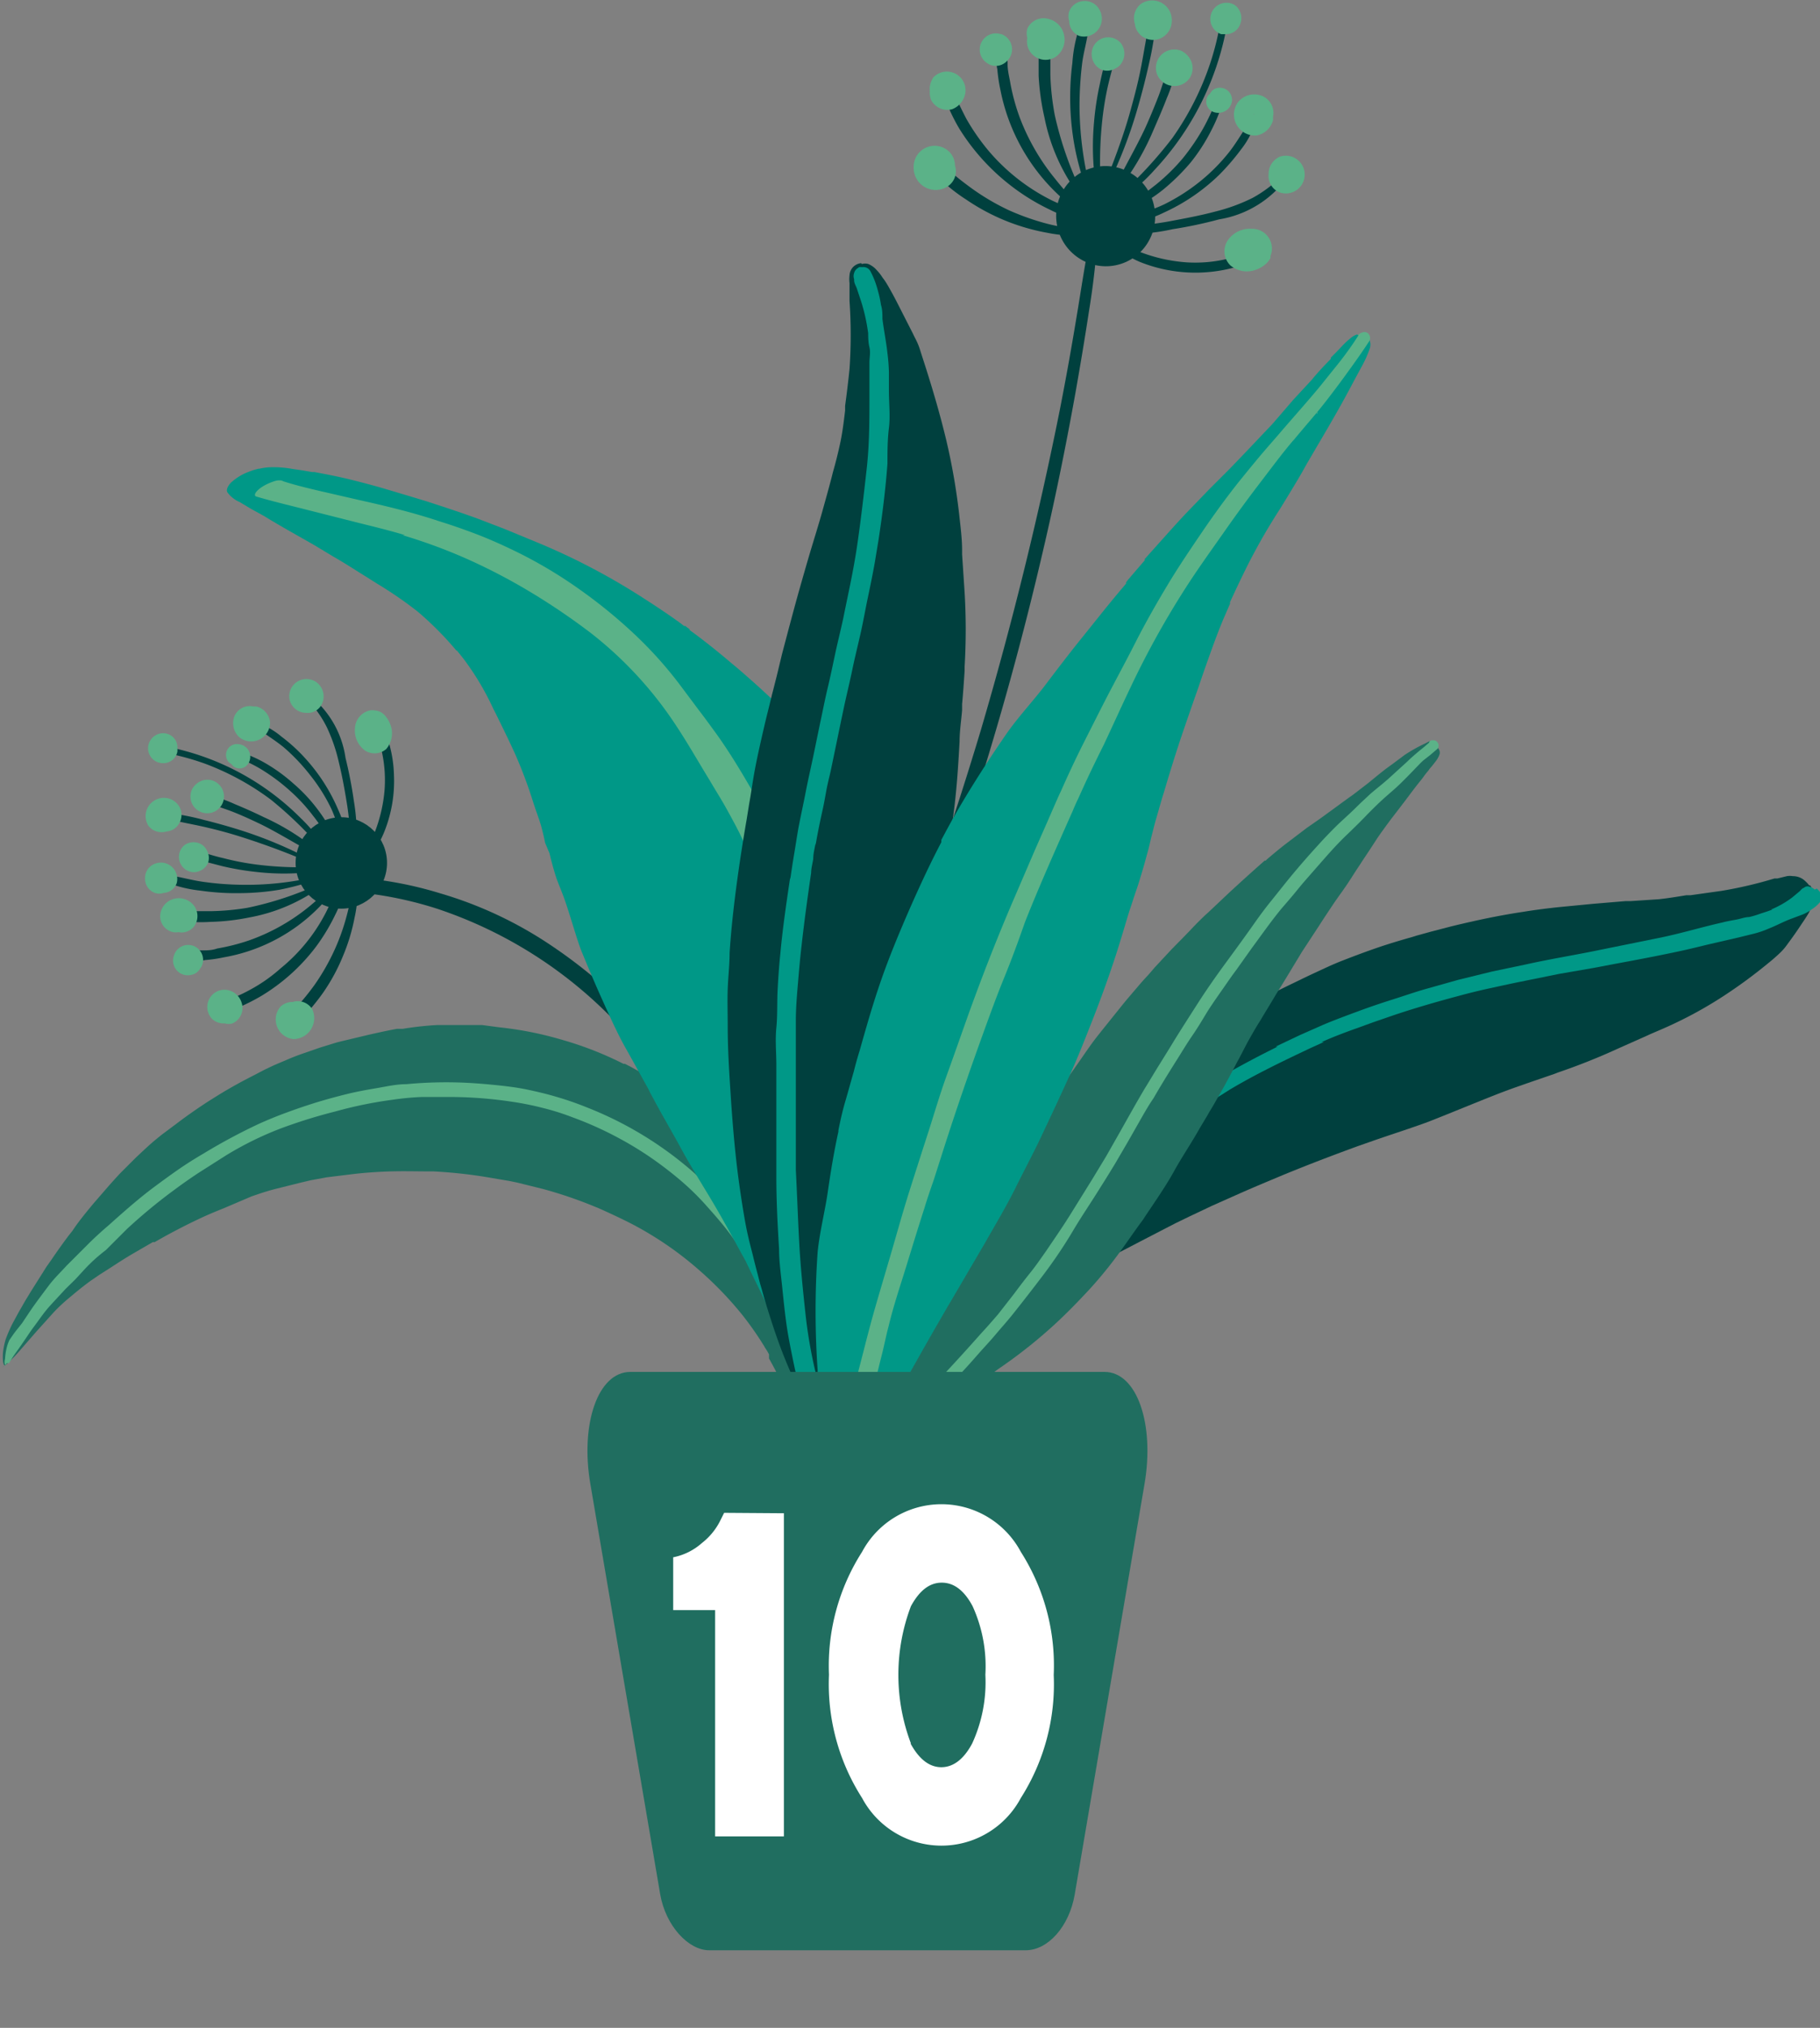 <svg id="Header" xmlns="http://www.w3.org/2000/svg" viewBox="0 0 86.81 96.7"><rect x="0" y="0" width="86.81" height="96.7" fill="#808080" stroke="none"/><defs><style>.cls-1{fill:#00403e;}.cls-2{fill:#5bb288;}.cls-3{fill:#206e60;}.cls-4{fill:#009887;}.cls-5{fill:#fff;}</style></defs><path class="cls-1" d="M15.46,42a10.07,10.07,0,0,1,2.91,0A18.1,18.1,0,0,1,21,42.6a19,19,0,0,1,4.87,2.21,24,24,0,0,1,7.28,7.29,28,28,0,0,1,1.44,2.48c.21.41.42.83.61,1.25a5.58,5.58,0,0,1,.5,1.31c0,.2-.6.12-.72,0a9,9,0,0,1-.59-1.15c-.17-.37-.36-.73-.55-1.09-.39-.74-.82-1.47-1.28-2.17a25.59,25.59,0,0,0-3.13-3.93,20.91,20.91,0,0,0-8.56-5.46,17.91,17.91,0,0,0-2.85-.67c-1-.15-2-.19-2.91-.3C15,42.31,15.32,42,15.46,42Z"/><path class="cls-1" d="M15.84,40.3c-.17-.23-.29-.5-.44-.74a7,7,0,0,0-.46-.65,8.31,8.31,0,0,0-1.14-1.23,9.23,9.23,0,0,0-1.35-1c-.23-.14-.47-.26-.72-.38l-.39-.18c-.14-.06-.25-.14-.38-.21s-.05-.16,0-.15a2.14,2.14,0,0,1,.43.07,3.25,3.25,0,0,1,.4.15,6,6,0,0,1,.81.38,8,8,0,0,1,1.39,1,7.71,7.71,0,0,1,1.17,1.25,6.93,6.93,0,0,1,.48.72,3.4,3.4,0,0,1,.4.81C16.12,40.3,15.94,40.45,15.84,40.3Z"/><path class="cls-1" d="M15.51,40.68a18.76,18.76,0,0,0-2.58-2.54,12.53,12.53,0,0,0-3.17-1.73,12.38,12.38,0,0,0-2-.53c-.19,0-.16-.35,0-.31A12.34,12.34,0,0,1,14.33,39a7.67,7.67,0,0,1,1.31,1.65C15.69,40.68,15.56,40.74,15.51,40.68Z"/><path class="cls-1" d="M12.45,39.31c-.44-.21-.89-.42-1.35-.6s-1-.33-1.41-.55c-.15-.07-.1-.34.08-.3a7.65,7.65,0,0,1,1.44.49c.46.19.93.4,1.38.62a11.22,11.22,0,0,1,2.57,1.61c.07.06,0,.21-.1.16C14.18,40.29,13.34,39.75,12.45,39.31Z"/><path class="cls-1" d="M7.86,38.75a11.85,11.85,0,0,1,1.87.35c.61.15,1.21.32,1.81.51a20.38,20.38,0,0,1,3.5,1.5c.08,0,0,.17,0,.13a35.92,35.92,0,0,0-3.5-1.32c-.59-.19-1.19-.35-1.8-.49S8.44,39.18,7.83,39C7.65,39,7.67,38.73,7.86,38.75Z"/><path class="cls-1" d="M9,40.8c-.16-.08-.13-.4.09-.35s.51.17.76.25.53.16.8.22a12.7,12.7,0,0,0,1.61.31,16.56,16.56,0,0,0,3.3.08.09.09,0,0,1,0,.17,11.6,11.6,0,0,1-3.33.1,13.07,13.07,0,0,1-1.64-.28l-.77-.2A4.21,4.21,0,0,1,9,40.8Z"/><path class="cls-1" d="M7.76,42a.15.15,0,0,1,.08-.29c.6.06,1.18.24,1.78.33a14.12,14.12,0,0,0,1.84.15,14.35,14.35,0,0,0,3.64-.39.08.08,0,0,1,0,.15,13.34,13.34,0,0,1-1.78.48,11.85,11.85,0,0,1-1.89.16,11.75,11.75,0,0,1-1.87-.12A6.16,6.16,0,0,1,7.76,42Z"/><path class="cls-1" d="M8.26,43.72a.16.16,0,0,1,0-.27,2.81,2.81,0,0,1,.87,0l.9,0a11.76,11.76,0,0,0,1.77-.16,15.76,15.76,0,0,0,3.4-1.12c.08,0,.15.08.08.14a8.38,8.38,0,0,1-3.39,1.44,10.49,10.49,0,0,1-1.85.21,6.91,6.91,0,0,1-.91,0,1.92,1.92,0,0,1-.48-.07A1.69,1.69,0,0,1,8.26,43.72Z"/><path class="cls-1" d="M16.42,40.25c-.22-.56-.37-1.14-.62-1.69a8.3,8.3,0,0,0-1-1.59,9.18,9.18,0,0,0-1.25-1.32c-.47-.39-1-.69-1.48-1.08-.08-.06,0-.16.08-.14a3.57,3.57,0,0,1,1.28.7,7.94,7.94,0,0,1,1.1,1,8.65,8.65,0,0,1,1.6,2.48,4.68,4.68,0,0,1,.42,1.6C16.59,40.3,16.46,40.35,16.42,40.25Z"/><path class="cls-1" d="M8.84,45.73a.17.17,0,0,1,0-.32,2.46,2.46,0,0,1,.77-.09c.25,0,.5,0,.75-.09a9.8,9.8,0,0,0,1.53-.39,9.52,9.52,0,0,0,2.72-1.5,11.71,11.71,0,0,0,1.32-1.22.09.09,0,0,1,.15.11,8.37,8.37,0,0,1-5.4,3.42,6.58,6.58,0,0,1-.89.13A2,2,0,0,1,8.84,45.73Z"/><path class="cls-1" d="M16.85,40.4c-.16-.67-.19-1.38-.3-2.06s-.23-1.35-.39-2a8.14,8.14,0,0,0-.57-1.66,5.33,5.33,0,0,0-1-1.39c-.1-.1.05-.21.15-.15a4.63,4.63,0,0,1,1.74,3,20.8,20.8,0,0,1,.4,2.06A9.93,9.93,0,0,1,17,40.39.1.1,0,0,1,16.85,40.4Z"/><path class="cls-1" d="M10.44,47.89a2.49,2.49,0,0,1,.76-.34,7.6,7.6,0,0,0,.76-.37,7.49,7.49,0,0,0,1.42-1,8.34,8.34,0,0,0,2.14-2.62c.3-.57.49-1.19.77-1.76a.1.1,0,0,1,.19,0A4.41,4.41,0,0,1,16,43.6a9.4,9.4,0,0,1-.91,1.52,9.24,9.24,0,0,1-2.64,2.38,9.34,9.34,0,0,1-.89.46,2.07,2.07,0,0,1-1,.29A.2.2,0,0,1,10.44,47.89Z"/><path class="cls-1" d="M13.88,48.44c.06-.28.36-.52.54-.73s.4-.49.58-.74a10.42,10.42,0,0,0,.9-1.55,10.05,10.05,0,0,0,.62-1.69c.17-.6.26-1.23.37-1.84,0-.08.13-.09.14,0a5.93,5.93,0,0,1-.12,1.88,9.09,9.09,0,0,1-.56,1.84,9,9,0,0,1-.92,1.7c-.18.26-.37.5-.57.74s-.44.58-.73.64A.23.23,0,0,1,13.88,48.44Z"/><path class="cls-1" d="M17.2,41a7.21,7.21,0,0,0,1.14-3.29,6.35,6.35,0,0,0-.1-1.74,5.87,5.87,0,0,0-.23-.82c-.05-.14-.11-.28-.17-.41a1,1,0,0,1-.13-.42c0-.15.19-.19.3-.12a1.31,1.31,0,0,1,.34.62,5.82,5.82,0,0,1,.22.67,6,6,0,0,1,.22,1.45,6.48,6.48,0,0,1-.5,2.82,5,5,0,0,1-.89,1.39A.13.13,0,0,1,17.2,41Z"/><path class="cls-2" d="M17.41,35.79a1.18,1.18,0,0,1-.48-1.06.91.91,0,0,1,.75-.86,1,1,0,0,1,.45.07l0,0h0l0,0a.81.81,0,0,1,.28.24,1.31,1.31,0,0,1,.22.4,1.15,1.15,0,0,1-.21,1.14A.85.85,0,0,1,17.41,35.79Z"/><path class="cls-2" d="M13.83,33.43a.82.82,0,0,1,1.3-.87.84.84,0,0,1,.25.95.75.75,0,0,1-.8.48h-.05A.82.82,0,0,1,13.83,33.43Z"/><path class="cls-2" d="M12.88,34.43a.86.86,0,0,0-.65-.74l-.14,0a.79.79,0,0,0-.91.47.91.91,0,0,0,.24,1A.9.9,0,0,0,12.88,34.43Zm-.93.1v0l0,0,0,0S12,34.56,12,34.53Z"/><path class="cls-2" d="M11.12,36.53l-.1-.11a.37.37,0,0,1-.17-.16.52.52,0,0,1,.55-.77.6.6,0,0,1,.38,1A.48.48,0,0,1,11.12,36.53Z"/><path class="cls-2" d="M7.21,35.25A.71.71,0,0,1,8,35a.67.67,0,0,1,.46.7.83.83,0,0,1,0,.15.68.68,0,0,1-.74.54A.71.71,0,0,1,7.21,35.25Z"/><path class="cls-2" d="M9.16,37.64a.86.86,0,0,1,.44-.4.77.77,0,0,1,.72.07.8.8,0,1,1-1.16.33Z"/><path class="cls-2" d="M7.08,39.38a.87.87,0,0,1,.82-1.33.85.85,0,0,1,.72.56.82.82,0,0,1-.28.89.76.76,0,0,1-.4.15A.8.8,0,0,1,7.08,39.38Z"/><path class="cls-2" d="M8.8,40.3a.74.74,0,0,1,.86,0,.66.66,0,0,1,.2.24.72.72,0,0,1,.05.64.76.76,0,0,1-.71.41A.73.73,0,0,1,8.8,40.3Z"/><path class="cls-2" d="M6.92,41.91a.72.72,0,0,1,.44-.71.78.78,0,0,1,1.07.91.7.7,0,0,1-.63.47.64.64,0,0,1-.41,0A.71.71,0,0,1,6.92,41.91Z"/><path class="cls-2" d="M8.08,44.39a.77.77,0,0,1-.42-.87.88.88,0,0,1,.75-.68.91.91,0,0,1,.86.37.84.84,0,0,1,0,.95.76.76,0,0,1-.76.29A.68.68,0,0,1,8.08,44.39Z"/><path class="cls-2" d="M8.29,45.59a.71.71,0,1,1,1.31.52l-.08.12a.62.62,0,0,1-.41.26A.7.7,0,0,1,8.29,45.59Z"/><path class="cls-2" d="M10.12,48.59a.82.82,0,0,1,.66-1.39.87.87,0,0,1,.74.6.8.8,0,0,1-.43,1,.66.66,0,0,1-.37,0A.79.79,0,0,1,10.12,48.59Z"/><path class="cls-2" d="M13.38,48a.83.83,0,0,1,.58-.22.81.81,0,0,1,.93.34A1,1,0,0,1,14,49.55.94.94,0,0,1,13.38,48Z"/><circle class="cls-1" cx="16.28" cy="41.15" r="2.18"/><path class="cls-1" d="M52.38,10.85a37.46,37.46,0,0,1-.44,4c-.2,1.31-.42,2.62-.65,3.92-.47,2.61-1,5.21-1.61,7.79a153.3,153.3,0,0,1-4.39,15.19c-.49,1.41-1,2.8-1.53,4.19-.26.68-.52,1.36-.79,2a18.37,18.37,0,0,1-.9,2.08c-.17.31-.59,0-.51-.28.19-.65.47-1.27.72-1.89s.47-1.21.7-1.82c.47-1.23.93-2.48,1.37-3.72q1.3-3.72,2.43-7.48Q49,27.29,50.55,19.55q.42-2.14.78-4.32c.25-1.47.46-3,.78-4.4C52.15,10.66,52.39,10.67,52.38,10.85Z"/><path class="cls-1" d="M53.65,9.81c.25-.18.53-.32.79-.49s.47-.34.7-.52a9.25,9.25,0,0,0,1.3-1.28,10.32,10.32,0,0,0,1-1.49c.14-.26.27-.53.39-.8s.13-.29.19-.44.15-.27.22-.41.16-.06.15,0a1.89,1.89,0,0,1-.06.47,4,4,0,0,1-.15.45,7.06,7.06,0,0,1-.39.89,8.65,8.65,0,0,1-1,1.56,10.13,10.13,0,0,1-1.32,1.3,7.67,7.67,0,0,1-.77.54,4,4,0,0,1-.87.46C53.66,10.13,53.5,9.93,53.65,9.81Z"/><path class="cls-1" d="M53.23,9.46a20.36,20.36,0,0,0,2.69-2.88,13.59,13.59,0,0,0,1.79-3.52A12.93,12.93,0,0,0,58.24.85c0-.22.37-.18.34,0a13.56,13.56,0,0,1-3.51,7.25A8.49,8.49,0,0,1,53.32,9.6C53.23,9.65,53.17,9.52,53.23,9.46Z"/><path class="cls-1" d="M54.64,6.07c.22-.49.43-1,.62-1.49s.33-1.06.56-1.56c.07-.16.36-.12.32.08a7.92,7.92,0,0,1-.49,1.59c-.2.52-.41,1-.64,1.53a12.57,12.57,0,0,1-1.68,2.85c-.07.08-.23,0-.18-.1C53.62,8,54.18,7.06,54.64,6.07Z"/><path class="cls-1" d="M55.14,1a15.8,15.8,0,0,1-.34,2.06c-.15.67-.32,1.34-.51,2A22.25,22.25,0,0,1,52.76,9c0,.09-.19,0-.15,0,.5-1.27,1-2.56,1.35-3.87.18-.65.35-1.31.48-2s.24-1.38.38-2.06A.16.16,0,0,1,55.14,1Z"/><path class="cls-1" d="M52.94,2.3c.09-.18.43-.14.38.09s-.17.57-.25.84-.16.59-.23.89a14.83,14.83,0,0,0-.28,1.77,18.25,18.25,0,0,0,0,3.62.09.09,0,0,1-.18,0,12.77,12.77,0,0,1-.2-3.65,13.87,13.87,0,0,1,.27-1.81c.06-.29.12-.57.2-.86A5.2,5.2,0,0,1,52.94,2.3Z"/><path class="cls-1" d="M51.6,1a.17.17,0,0,1,.33.07c0,.66-.24,1.31-.32,2a17.15,17.15,0,0,0-.12,2A16.3,16.3,0,0,0,52,9c0,.1-.13.14-.17.05a13.13,13.13,0,0,1-.55-1.95,13,13,0,0,1-.23-2.07A12.92,12.92,0,0,1,51.15,3,6.59,6.59,0,0,1,51.6,1Z"/><path class="cls-1" d="M49.76,1.56c.07-.1.26-.09.29,0a2.81,2.81,0,0,1,.05,1c0,.33,0,.66,0,1a12.39,12.39,0,0,0,.21,1.93,16.93,16.93,0,0,0,1.3,3.72.09.09,0,0,1-.15.09,9.11,9.11,0,0,1-1.64-3.69,11.66,11.66,0,0,1-.28-2c0-.33,0-.67,0-1A3.07,3.07,0,0,1,49.6,2,1.86,1.86,0,0,1,49.76,1.56Z"/><path class="cls-1" d="M53.72,10.45c.6-.25,1.23-.43,1.82-.71a9.33,9.33,0,0,0,1.69-1.08,8.89,8.89,0,0,0,1.4-1.41c.41-.52.72-1.12,1.13-1.64a.09.09,0,0,1,.16.08,4,4,0,0,1-.72,1.43,11.07,11.07,0,0,1-1.05,1.22,9.3,9.3,0,0,1-2.64,1.8,5.11,5.11,0,0,1-1.74.5A.1.1,0,0,1,53.72,10.45Z"/><path class="cls-1" d="M47.59,2.23a.19.19,0,0,1,.35,0,2.63,2.63,0,0,1,.12.84c0,.28.07.56.12.83a9.93,9.93,0,0,0,.45,1.68,10.45,10.45,0,0,0,1.7,2.95A13,13,0,0,0,51.68,10a.1.1,0,0,1-.12.16,9.31,9.31,0,0,1-3.84-5.86,8,8,0,0,1-.15-1A2.28,2.28,0,0,1,47.59,2.23Z"/><path class="cls-1" d="M53.57,10.93c.72-.19,1.49-.24,2.23-.38s1.45-.27,2.16-.46a8.62,8.62,0,0,0,1.78-.65,5.94,5.94,0,0,0,1.49-1.15c.1-.1.23.06.17.17a5,5,0,0,1-3.25,2,20.84,20.84,0,0,1-2.22.47,9.76,9.76,0,0,1-2.35.23A.1.1,0,0,1,53.57,10.93Z"/><path class="cls-1" d="M45.29,4a2.75,2.75,0,0,1,.39.83c.13.28.27.56.41.83a10.32,10.32,0,0,0,1.07,1.54,9.52,9.52,0,0,0,2.9,2.3c.62.32,1.29.51,1.92.81a.11.11,0,0,1,0,.2A4.67,4.67,0,0,1,50.08,10a10.24,10.24,0,0,1-1.67-1,10.33,10.33,0,0,1-2.65-2.86,8.82,8.82,0,0,1-.51-1,2.25,2.25,0,0,1-.34-1.09A.21.21,0,0,1,45.29,4Z"/><path class="cls-1" d="M44.79,7.82c.3.06.57.39.8.58s.53.42.81.62a11,11,0,0,0,1.71,1,11.82,11.82,0,0,0,1.84.65c.66.17,1.34.25,2,.37.08,0,.09.14,0,.15a6.37,6.37,0,0,1-2-.09,10,10,0,0,1-2-.58,10.05,10.05,0,0,1-1.86-1,8.22,8.22,0,0,1-.82-.6c-.24-.2-.64-.47-.71-.79A.24.24,0,0,1,44.79,7.82Z"/><path class="cls-1" d="M53,11.32a7.69,7.69,0,0,0,3.59,1.19,6.58,6.58,0,0,0,1.88-.15,5.24,5.24,0,0,0,.88-.26l.45-.2a1,1,0,0,1,.44-.15c.17,0,.22.21.15.33a1.56,1.56,0,0,1-.67.39,6.84,6.84,0,0,1-.72.25,7.11,7.11,0,0,1-4.63-.23,5.3,5.3,0,0,1-1.53-1A.14.14,0,0,1,53,11.32Z"/><path class="cls-2" d="M58.57,11.45a1.28,1.28,0,0,1,1.14-.54.94.94,0,0,1,.89,1.29l0,.05h0l0,.05a1,1,0,0,1-.25.31,1.39,1.39,0,0,1-.44.25,1.22,1.22,0,0,1-1.23-.21A.94.94,0,0,1,58.57,11.45Z"/><path class="cls-2" d="M61.05,7.47a.9.9,0,1,1,0,1.71.84.84,0,0,1-.54-.87V8.26A.89.89,0,0,1,61.05,7.47Z"/><path class="cls-2" d="M59.94,6.46a1,1,0,0,0,.78-.73,1,1,0,0,0,0-.16.88.88,0,0,0-.53-1,1,1,0,0,0-1.13.29A1,1,0,0,0,59.94,6.46Zm-.13-1h0l0,0,0,0S59.77,5.47,59.81,5.43Z"/><path class="cls-2" d="M57.62,4.56l.11-.11a.45.45,0,0,1,.17-.19.58.58,0,0,1,.86.59.66.66,0,0,1-1,.43A.53.53,0,0,1,57.62,4.56Z"/><path class="cls-2" d="M58.91.25a.78.78,0,0,1,.26.86.73.73,0,0,1-.75.52l-.17,0A.77.77,0,1,1,58.91.25Z"/><path class="cls-2" d="M56.36,2.43a1,1,0,0,1,.45.47.87.87,0,0,1-.05.8.89.89,0,0,1-1.58-.18A.88.88,0,0,1,56.36,2.43Z"/><path class="cls-2" d="M54.43.18a.94.94,0,0,1,1.46.87.91.91,0,0,1-.59.8.88.88,0,0,1-1-.29.8.8,0,0,1-.17-.43A.86.86,0,0,1,54.43.18Z"/><path class="cls-2" d="M53.48,2.08a.83.83,0,0,1,0,.95.65.65,0,0,1-.25.22.79.79,0,0,1-.7.07.82.82,0,0,1-.46-.77A.79.79,0,0,1,53.48,2.08Z"/><path class="cls-2" d="M51.68.05a.79.79,0,0,1,.79.47.85.85,0,0,1-1,1.19A.76.76,0,0,1,51,1a.72.72,0,0,1,0-.46A.78.78,0,0,1,51.68.05Z"/><path class="cls-2" d="M49,1.37A.85.85,0,0,1,50,.9a1,1,0,0,1,.76.8,1,1,0,0,1-.39,1,.89.89,0,0,1-1,0A.87.87,0,0,1,49,1.81.83.83,0,0,1,49,1.37Z"/><path class="cls-2" d="M47.74,1.62A.77.77,0,0,1,48,2.94a.73.73,0,0,1-.82.13L47.07,3a.77.77,0,0,1,.67-1.37Z"/><path class="cls-2" d="M44.52,3.69a.89.89,0,0,1,1.53.7,1,1,0,0,1-.64.82.87.87,0,0,1-1-.45.93.93,0,0,1-.06-.4A1,1,0,0,1,44.52,3.69Z"/><path class="cls-2" d="M45.3,7.26a.94.94,0,0,1,.25.63.87.87,0,0,1-.35,1A1.05,1.05,0,0,1,43.58,8,1,1,0,0,1,45.3,7.26Z"/><ellipse class="cls-1" cx="52.74" cy="10.31" rx="2.36" ry="2.39" transform="translate(-1 10.56) rotate(-11.33)"/><path class="cls-3" d="M.13,65.19h0a.83.83,0,0,0,.16-.12A7,7,0,0,0,1,64.34l.47-.54.28-.32.81-.9a8.23,8.23,0,0,1,.69-.65l.18-.15c.31-.26.62-.51.93-.73l.38-.26.55-.35c.32-.21.66-.43,1-.63l1-.58h0l.09,0,0,0,0,0,0,0,0,0h0c.69-.4,1.4-.77,2.12-1.11.38-.18.76-.34,1.14-.49L12,57.05l.38-.13c.27-.09.54-.17.82-.24l1.16-.29.47-.11.76-.14L16.73,56c.56-.07,1.21-.12,1.87-.14s1.27,0,2,0h.09a22.74,22.74,0,0,1,2.63.29l1,.17.34.07,1.25.31a20.82,20.82,0,0,1,2.19.73l.42.17c.41.18.84.38,1.27.59s.85.44,1.26.69a16.16,16.16,0,0,1,2.29,1.68,16.89,16.89,0,0,1,2,2.06,15,15,0,0,1,1.07,1.51l0,0a.75.75,0,0,1,.07.12l.11.17.09.16,0,0,0,.07,0,.07,0,0,0,0,0,0,0,.06,0,0v0h0l0,0h0v0h0v0h0v0h0l0,0s0,0,0,0c.14.25.28.51.41.77s.27.54.4.82.24.52.35.79.28.66.4,1A13.13,13.13,0,0,1,39,70.74a.65.65,0,0,0,.13.29.28.28,0,0,0,.22.12c.11,0,.19-.11.22-.26a.67.67,0,0,0,0-.2v0l0-.13v-.09a3.29,3.29,0,0,0,0-.36c0-.13,0-.27,0-.41L39.6,69c0-.14,0-.28-.05-.42l0-.24,0-.28-.09-.56,0-.12c-.08-.42-.16-.86-.24-1.29s-.18-.92-.28-1.38l0-.08c-.07-.32-.13-.65-.2-1,0-.15-.06-.29-.09-.43-.1-.48-.23-1-.36-1.43s-.27-.92-.42-1.38l-.27-.83-.18-.52A15.36,15.36,0,0,0,36,56.39,16.37,16.37,0,0,0,34.22,54,13.12,13.12,0,0,0,32,52.07a17.15,17.15,0,0,0-1.92-1.2l-.27-.14-.07,0a16.46,16.46,0,0,0-2.91-1.14,16.63,16.63,0,0,0-3-.6L23,48.88l-.65,0c-.5,0-1,0-1.5,0a15.22,15.22,0,0,0-1.64.18l-.27,0c-.45.08-.89.18-1.34.28l-1.34.32-.2.05-.81.25-.66.23c-.27.09-.54.19-.8.3l-.73.31-.46.22-1,.52c-.39.21-.78.43-1.17.67l-.48.3c-.54.35-1.07.72-1.58,1.11L7.86,54c-.19.14-.37.29-.55.44l0,0,0,0c-.29.25-.56.51-.84.77l-.65.65c-.2.2-.39.42-.59.64l-.78.9c-.39.47-.74.9-1,1.3-.19.23-.37.48-.55.73s-.31.44-.46.66l-.22.31-.75,1.19-.17.28c-.1.16-.19.32-.28.48l-.1.17-.31.57a6.68,6.68,0,0,0-.34.78,3.56,3.56,0,0,0-.13.65,2.51,2.51,0,0,0,0,.35.64.64,0,0,0,.05.22.07.07,0,0,0,.08,0Z"/><path class="cls-2" d="M.43,65l.12-.19v0c.11-.18.23-.34.35-.51s.32-.46.48-.7.29-.4.44-.61.29-.4.44-.58.56-.61.86-.94L3.6,61l.45-.49c.31-.33.62-.61,1-.9l1-1q1.08-1,2.25-1.86.59-.44,1.2-.84l1.29-.82a15.87,15.87,0,0,1,2.55-1.26A24.75,24.75,0,0,1,16,53a19.87,19.87,0,0,1,2.74-.56,13.06,13.06,0,0,1,1.39-.13c.46,0,.93,0,1.4,0a20.26,20.26,0,0,1,2.91.23,14.11,14.11,0,0,1,1.44.29,11.86,11.86,0,0,1,1.43.45,16.77,16.77,0,0,1,2.22,1,16.18,16.18,0,0,1,2,1.27h0c.39.29.78.6,1.15.93a12.39,12.39,0,0,1,1,1c.32.36.64.72.94,1.1s.56.76.81,1.15A24.06,24.06,0,0,1,37,62.24,19.4,19.4,0,0,1,38,64.88c.12.37.22.75.32,1.12s.19.76.28,1.15.17.76.24,1.14S39,69,39,69.41s.06.44.08.65a.25.25,0,0,1,0-.09c0,.25,0,.5.06.74a.47.47,0,0,0,.15.34.14.14,0,0,0,.15,0,.21.21,0,0,0,.1-.16,3.62,3.62,0,0,0,0-.47c0-.17,0-.33,0-.51,0-.45-.12-.9-.19-1.34l-.12-.75c0-.21-.09-.43-.13-.65s-.11-.46-.16-.7-.11-.47-.17-.71A19,19,0,0,0,38,63.12c-.19-.48-.4-.94-.62-1.4s-.45-.88-.7-1.31-.5-.83-.77-1.24-.57-.8-.88-1.19a17.51,17.51,0,0,0-2-2.12,17.31,17.31,0,0,0-5.08-3.07,14.9,14.9,0,0,0-1.42-.49c-.47-.14-.94-.25-1.42-.35s-1-.16-1.49-.21-1-.09-1.44-.11a20.11,20.11,0,0,0-2.8.07c-.48,0-.95.11-1.42.19s-.92.16-1.37.27-1.13.29-1.69.47-.84.28-1.25.43-.88.34-1.32.54A27.89,27.89,0,0,0,9.72,55c-.41.24-.81.49-1.2.76s-.8.57-1.19.86c-.75.56-1.48,1.21-2.15,1.81-.34.29-.66.58-1,.92l-1,1c-.3.33-.6.61-.89,1s-.59.78-.88,1.21l-.36.54-.28.35c-.11.14-.21.29-.32.45a1.89,1.89,0,0,0-.14.41,2.89,2.89,0,0,0-.07.49.52.52,0,0,0,0,.29s0,0,0,0,.05,0,.08-.09ZM14.89,52.63l.07,0-.07,0ZM31.6,55.48l0,0,0,0ZM39,69.38v0Z"/><path class="cls-4" d="M12.38,22.35a2.68,2.68,0,0,1,.56-.07,4.94,4.94,0,0,1,1,.08l.48.07.47.08.11,0c.58.11,1.16.22,1.72.36s1.1.28,1.64.44,1.31.39,2,.6c.8.26,1.62.53,2.42.82l1.3.5,1.72.71c.66.28,1.32.58,1.95.9a31.6,31.6,0,0,1,3.09,1.78l.25.16.09.06c.44.29.87.58,1.28.88l.17.13,0,0h0l.06,0,.07.06h0l.16.11-.06,0c.72.52,1.4,1.07,2.06,1.63.32.26.62.53.93.8,1,.89,1.93,1.8,2.68,2.59s1.55,1.69,2.28,2.63a26.84,26.84,0,0,1,2,2.9c.3.5.58,1,.84,1.48s.43.89.62,1.32l0,.12a24.22,24.22,0,0,1,1,2.86A24.82,24.82,0,0,1,46,49.23a19.17,19.17,0,0,1,.3,2.66c0,.57,0,1.12,0,1.68v.89q0,.66,0,1.32a11.63,11.63,0,0,1-.11,1.2V57a19.82,19.82,0,0,1-.47,2.41,19.55,19.55,0,0,1-.67,2.25,20.58,20.58,0,0,1-2.11,4c-.24.37-.51.73-.77,1.08l-.41.57c-.19.28-.39.58-.57.88s-.24.44-.35.66-.13.26-.2.38a.21.21,0,0,1-.16.12.56.56,0,0,1-.29,0,1,1,0,0,1-.41-.14A.89.89,0,0,1,39.5,69l0-.06,0-.1-.12-.24a2.12,2.12,0,0,1-.11-.21,2.75,2.75,0,0,0-.17-.29l-.13-.24c-.09-.17-.19-.36-.29-.58a7.29,7.29,0,0,1-.33-.92c0-.1-.07-.19-.1-.29-.15-.45-.34-.89-.5-1.27s-.34-.79-.52-1.18l-.66-1.4c-.32-.7-.68-1.39-1-2.08l-.24-.43c-.46-.85-.92-1.69-1.41-2.51s-1-1.63-1.45-2.46-.91-1.6-1.31-2.36c-.08-.14-.16-.29-.23-.44-.37-.67-.75-1.36-1.11-2s-.72-1.44-1.1-2.28-.69-1.59-1-2.34c-.18-.48-.33-1-.47-1.44-.09-.29-.18-.58-.28-.87s-.13-.36-.2-.54-.17-.42-.24-.62c-.11-.35-.22-.73-.32-1.16L26,40.19c-.05-.26-.11-.51-.18-.77s-.17-.52-.26-.78l-.12-.36A21.75,21.75,0,0,0,24.59,36c-.26-.58-.54-1.15-.82-1.72-.08-.17-.17-.34-.25-.5a12.9,12.9,0,0,0-1.26-2.16c-.14-.2-.3-.39-.45-.58L21.75,31a15.62,15.62,0,0,0-1.82-1.83A18.91,18.91,0,0,0,18,27.84l-.54-.34c-.52-.32-1-.64-1.53-.94L15,26c-.73-.42-1.59-.89-2.4-1.39L12,24.28l-.57-.34a1.4,1.4,0,0,1-.58-.46c-.07-.11,0-.28.16-.46a2.63,2.63,0,0,1,.9-.54,3.06,3.06,0,0,1,.43-.13Z"/><path class="cls-2" d="M13.52,22.93h0a.75.75,0,0,0-.38,0,2.61,2.61,0,0,0-.58.25c-.35.21-.5.45-.33.5.71.21,1.5.4,2.29.6l2.61.66c.72.18,1.47.36,2.19.58l-.12,0a25.56,25.56,0,0,1,3,1.1,28,28,0,0,1,3.13,1.63,31.89,31.89,0,0,1,2.83,1.92,18.35,18.35,0,0,1,4.18,4.57c.53.81,1,1.64,1.51,2.47.25.43.52.85.76,1.28s.44.8.65,1.21c.08.17.17.35.25.53a40.34,40.34,0,0,1,2.1,5.15c.27.86.53,1.72.75,2.58s.39,1.69.56,2.53a51.25,51.25,0,0,1,.79,5.25c0,.44.08.87.13,1.3s.1.88.13,1.31c.06.87.1,1.74.14,2.6s.07,1.74,0,2.58c0,.4-.06.79-.09,1.18s-.06.83-.1,1.24-.09.8-.13,1.21-.07.79-.11,1.18-.08.71-.1,1.08c0,.18,0,.35,0,.53v.22a1.14,1.14,0,0,0,0,.26.68.68,0,0,0,.45.39c.16,0,.27,0,.28-.14s0-.19,0-.28a1.7,1.7,0,0,1,0-.22l.12-.43a5.05,5.05,0,0,0,.12-.56c.08-.35.13-.71.19-1.07.11-.75.23-1.48.3-2.25s.14-1.63.16-2.47,0-1.71,0-2.56,0-1.69,0-2.56-.11-1.78-.18-2.67S41,53.89,40.86,53s-.25-1.8-.4-2.7a34.72,34.72,0,0,0-1.33-5.19c-.29-.88-.62-1.76-1-2.64-.17-.45-.37-.9-.55-1.35s-.39-.94-.61-1.4a1.17,1.17,0,0,1,0,.11,27.32,27.32,0,0,0-1.28-2.45c-.46-.79-.94-1.57-1.48-2.33-.29-.4-.58-.8-.88-1.19l-.95-1.27a19.23,19.23,0,0,0-2.12-2.35,24.15,24.15,0,0,0-2.61-2.13,21.67,21.67,0,0,0-3.1-1.84c-.6-.29-1.22-.57-1.88-.82s-1.19-.43-1.8-.62c-1.23-.41-2.55-.72-3.8-1h0l-1.87-.43c-.64-.15-1.24-.3-1.78-.48Zm3.68.92h0l.07,0-.07,0ZM40.38,70.13h0a0,0,0,0,0,0,0s0,0,0,0ZM17.13,25h0l-.07,0,.12,0Z"/><path class="cls-1" d="M41.08,12.55a.61.61,0,0,0-.56.58,1.53,1.53,0,0,0,0,.37c0,.21,0,.41,0,.61v.24a23.52,23.52,0,0,1,0,3.25c-.06.58-.13,1.17-.21,1.75l0,.23c-.06.49-.12,1-.22,1.48s-.23,1-.36,1.45l-.06.24c-.14.54-.29,1.07-.44,1.61s-.33,1.12-.5,1.68-.33,1.12-.49,1.68c-.33,1.15-.63,2.3-.94,3.47l-.24,1-.18.71-.06.23c-.12.51-.25,1-.37,1.52-.16.69-.3,1.31-.41,1.87s-.17,1-.25,1.49l-.06.34-.11.69c-.16.92-.31,1.87-.44,2.81-.19,1.38-.31,2.52-.38,3.59,0,.58-.07,1.15-.09,1.73s0,1.13,0,1.77c0,1.29.1,2.6.17,3.71.1,1.41.21,2.56.35,3.6.09.66.18,1.25.28,1.83s.2,1,.31,1.43l.08.31c.11.47.24.94.36,1.41l.08.27c.14.51.31,1.06.51,1.67s.4,1.16.6,1.65.42,1,.68,1.52a.45.45,0,0,0,.1.14.67.67,0,0,0,.07.38.53.53,0,0,0,.55.29h0a.55.55,0,0,0,.44-.5.63.63,0,0,0-.08-.37.25.25,0,0,1,0-.07c0-.14-.06-.29-.09-.44v-.1c0-.27-.09-.53-.12-.8A5.06,5.06,0,0,1,39,64c0-.29.09-.58.14-.87v0h0c.1-.49.2-1,.32-1.51s.34-1.17.51-1.68c.11-.33.22-.66.34-1,.26-.74.53-1.51.76-2.28s.5-1.73.74-2.58l.27-1c.11-.37.2-.75.3-1.13,0-.21.1-.42.16-.63l.18-.68c.1-.36.2-.73.29-1.09l.36-1.37c.18-.69.36-1.37.53-2.06.36-1.47.62-2.59.85-3.64,0-.26.11-.53.17-.79.2-.9.4-1.82.54-2.73.16-1.15.24-2.31.31-3.6,0-.5.08-1,.12-1.5l0-.29c.05-.52.08-1,.12-1.57v-.21a29.84,29.84,0,0,0,0-3.54l-.12-1.81,0-.21c0-.56-.08-1.14-.14-1.71a30.28,30.28,0,0,0-.62-3.55c-.24-1-.55-2.1-.93-3.3-.1-.32-.21-.65-.32-1s-.23-.53-.34-.77l-.79-1.55c-.13-.25-.26-.49-.4-.73s-.17-.27-.26-.39a2.1,2.1,0,0,0-.2-.27l-.12-.13a1.09,1.09,0,0,0-.35-.24.54.54,0,0,0-.31,0Z"/><path class="cls-4" d="M40.94,12.77a.39.39,0,0,0-.2.25.42.42,0,0,0,0,.29l0,.06c0,.12.07.24.12.36l.21.63a8.9,8.9,0,0,1,.34,1.53V15.8c0,.25,0,.51.06.76s0,.49,0,.74,0,.49,0,.74,0,.56,0,.84c0,1.16,0,2.31-.13,3.47s-.28,2.47-.46,3.69-.43,2.3-.66,3.45c-.12.56-.26,1.11-.38,1.67s-.23,1.1-.36,1.64-.24,1.12-.36,1.67l-.33,1.6c-.12.57-.25,1.13-.36,1.7s-.24,1.15-.35,1.73c-.07.4-.13.81-.2,1.22s-.13.82-.19,1.23c0,0,0-.07,0-.11-.18,1.21-.36,2.43-.47,3.64-.06.58-.1,1.16-.13,1.74s0,1.19-.06,1.79,0,1.18,0,1.77,0,1.23,0,1.85c0,1.16,0,2.33,0,3.5s.06,2.29.13,3.43c0,.58.08,1.15.14,1.73s.12,1.18.2,1.77.2,1.18.32,1.77.24,1.09.39,1.64.31,1,.5,1.57.46,1.09.68,1.63l.06.14a.31.31,0,0,0,.21.16.42.42,0,0,0,.27,0,.37.37,0,0,0,.17-.22.31.31,0,0,0,0-.25c-.07-.17-.14-.34-.2-.51a7,7,0,0,1-.26-.77c-.07-.24-.13-.48-.19-.73-.13-.53-.29-1-.43-1.57a22.55,22.55,0,0,1-.61-3.36c-.12-1.1-.23-2.21-.29-3.32s-.1-2.29-.16-3.44c0-.58,0-1.16,0-1.74s0-1.18,0-1.77c0-1.21,0-2.41,0-3.62,0-.59.05-1.18.1-1.77s.1-1.19.17-1.78c.13-1.17.29-2.33.46-3.5,0-.22.07-.45.1-.67v0h0c0-.25.07-.5.11-.74,0,0,0,.07,0,.1.1-.59.22-1.17.35-1.75.06-.28.11-.56.16-.84s.13-.6.2-.9c.23-1.09.45-2.18.68-3.26.12-.54.25-1.08.36-1.61s.26-1.14.39-1.71.23-1.15.35-1.72.24-1.15.34-1.72l.18-1.09v0c.18-1.19.33-2.39.42-3.6,0-.56,0-1.13.07-1.7s0-1.18,0-1.78c0-.29,0-.58,0-.87a9.06,9.06,0,0,0-.07-.91c-.06-.55-.17-1.09-.24-1.64,0-.22,0-.45-.07-.67a5,5,0,0,0-.15-.69,4.18,4.18,0,0,0-.35-.91.38.38,0,0,0-.4-.2.44.44,0,0,0-.15,0ZM38.74,40.9h0s0,0,0-.07v.07Z"/><path class="cls-1" d="M86.3,42.23a1.2,1.2,0,0,0-.19-.21.83.83,0,0,0-.59-.24.88.88,0,0,0-.29,0l-.45.11-.14,0h0a19.82,19.82,0,0,1-2.52.59l-1.49.21-.2,0c-.42.07-.85.14-1.3.19l-1.36.09-.24,0-1.55.13-1.66.16c-.55.06-1.11.13-1.66.22-1.14.17-2.27.41-3.42.69l-1,.26-.69.19-.22.07c-.5.14-1,.29-1.48.45-.68.23-1.26.45-1.8.66s-.92.4-1.38.61l-.32.15-.64.31c-.85.41-1.73.85-2.59,1.33-1.24.71-2.26,1.35-3.18,2-.5.35-1,.71-1.47,1.09s-1,.74-1.45,1.18c-1,.9-2.06,1.88-2.91,2.74-1.08,1.09-1.93,2-2.69,2.89-.47.55-.89,1.07-1.29,1.57s-.65.86-1,1.29L45,61.4c-.3.43-.6.87-.89,1.31l-.17.26c-.32.48-.65,1-1,1.61s-.68,1.15-.94,1.64-.51,1-.79,1.59a.31.31,0,0,0,0,.15,1.48,1.48,0,0,0-.27.37c-.1.2-.06.39.11.44h0a.83.83,0,0,0,.66-.29,1.15,1.15,0,0,0,.24-.35l0-.08c.09-.14.19-.27.29-.41l.08-.1c.18-.24.36-.49.56-.73a8,8,0,0,1,.7-.73c.25-.23.52-.46.78-.67l0,0h0c.45-.38.92-.76,1.4-1.11s1.15-.81,1.66-1.13l1-.62c.76-.46,1.56-.91,2.33-1.35s1.73-1,2.58-1.45l1-.52,1.12-.58.62-.32.68-.33,1.08-.51,1.37-.61c.68-.3,1.36-.58,2-.85,1.44-.59,2.54-1,3.55-1.37l.77-.27c.86-.3,1.75-.58,2.59-.89,1-.39,2-.81,3.14-1.26.43-.17.86-.33,1.3-.48l.25-.09,1.34-.46.18-.07A30.21,30.21,0,0,0,77.18,50l1.37-.61.15-.07c.42-.18.85-.36,1.26-.56a19.4,19.4,0,0,0,2.38-1.35,23.55,23.55,0,0,0,2-1.48c.19-.15.37-.31.54-.47a2.61,2.61,0,0,0,.38-.44c.24-.32.47-.65.7-1,.11-.16.21-.31.31-.48a2.92,2.92,0,0,0,.14-.31,1.11,1.11,0,0,0,.07-.22.32.32,0,0,0,0-.14.77.77,0,0,0,0-.36.84.84,0,0,0-.15-.3Z"/><path class="cls-4" d="M86.56,42.42a.64.64,0,0,0-.31-.15.24.24,0,0,0-.21.07l0,0c-.06,0-.14.1-.2.16l-.36.3a4.57,4.57,0,0,1-1,.57l.06,0c-.17.07-.36.13-.55.19a4.58,4.58,0,0,1-.56.17c-.19,0-.39.08-.6.12s-.46.08-.68.14c-.94.21-1.86.49-2.85.7L76,45.36c-1.05.21-2.14.39-3.22.63l-1.62.34-1.59.39-1.6.45c-.52.15-1,.32-1.54.49s-1.1.36-1.64.56-1.11.41-1.66.64l-1.13.5-1.16.55.1,0c-1.12.55-2.23,1.15-3.32,1.81-.51.31-1,.65-1.51,1s-1,.73-1.51,1.11-1,.75-1.48,1.14-1,.83-1.52,1.26c-1,.81-1.9,1.65-2.83,2.53S47,60.46,46.09,61.38c-.44.47-.86.95-1.29,1.44s-.86,1-1.28,1.52-.81,1.06-1.2,1.6-.72,1-1,1.55-.64,1-.93,1.56-.57,1.11-.85,1.67l-.08.15a.24.24,0,0,0,0,.22.2.2,0,0,0,.19.06.67.67,0,0,0,.27-.13.66.66,0,0,0,.18-.24l.27-.52c.14-.26.29-.51.44-.76s.31-.47.47-.71c.33-.5.64-1,1-1.5a30,30,0,0,1,2.28-3c.81-.94,1.62-1.86,2.48-2.74s1.78-1.79,2.69-2.66q.68-.64,1.38-1.26c.47-.43.94-.85,1.42-1.25,1-.83,2-1.61,3-2.36q.75-.56,1.53-1.05c.52-.34,1.05-.66,1.58-1,1-.6,2.12-1.16,3.19-1.67l.63-.3h0l0,0h0l.68-.31-.1,0c.56-.25,1.12-.46,1.68-.66l.8-.29.87-.3c1-.34,2.1-.66,3.15-.94.51-.14,1-.26,1.55-.38s1.1-.24,1.65-.35l1.63-.33,1.62-.28,1-.19h0c1.09-.2,2.14-.4,3.16-.62.47-.1.94-.22,1.4-.33l1.43-.33.69-.17a4.39,4.39,0,0,0,.67-.23c.39-.15.74-.35,1.13-.49l.48-.18a1.88,1.88,0,0,0,.44-.24,1.76,1.76,0,0,0,.49-.45c.07-.1,0-.27-.09-.42l-.13-.14ZM62.4,50h0l.06,0-.06,0Z"/><path class="cls-3" d="M68.21,35.33h0l-.25.13A7.4,7.4,0,0,0,67,36l-.55.41-.33.24c-.3.23-.59.47-.87.7l-.73.56-.2.14-1,.73-.4.29-.59.41-1,.76c-.31.24-.61.49-.89.73h0l-.07.07,0,0-.05,0,0,0,0,0h0c-.6.53-1.2,1.07-1.78,1.61l-.9.85c-.27.24-.54.51-.88.87l-.28.29-.59.6-.81.87-.31.36c-.17.18-.34.37-.5.56s-.51.59-.75.89-.74.92-1.13,1.41-.72,1-1.11,1.55l0,0,0,0h0c-.52.75-1,1.38-1.38,2-.16.25-.31.51-.46.77l-.16.27c-.2.34-.39.68-.58,1-.33.61-.65,1.23-1,1.83l-.19.36c-.18.35-.38.73-.55,1.11s-.36.76-.55,1.14c-.35.72-.74,1.46-1.14,2.2S44.44,63.25,44,64c-.31.52-.58.94-.85,1.32l0,0-.07.1-.09.14-.09.13,0,0,0,0,0,.06,0,0v0l0,0,0,0,0,0v0h0l0,0h0v0h0l0,0v0l-.42.6-.44.63-.4.6L41,68.5a14.7,14.7,0,0,1-1.32,1.69.31.31,0,0,0-.09.26.3.3,0,0,0,.12.25.34.34,0,0,0,.36.07.38.38,0,0,0,.15-.09l0,0,.11,0,.07,0a1.45,1.45,0,0,0,.29-.13l.28-.2.4-.32.27-.23.15-.12.19-.15.35-.3.08-.06c.26-.23.54-.47.83-.7s.61-.49.92-.73l.06,0c.21-.17.45-.33.67-.49l.31-.21,1-.73,1-.72c.2-.15.4-.3.61-.44l.38-.27a23.85,23.85,0,0,0,2-1.62c.62-.56,1.22-1.18,1.76-1.76a20.22,20.22,0,0,0,1.51-1.86c.32-.44.7-1,1.06-1.48l.13-.2,0,0c.49-.73,1-1.47,1.35-2.11s.84-1.36,1.23-2.06l.36-.6c.08-.15.17-.29.26-.44l.57-1c.2-.37.4-.74.59-1.11l.1-.18c.16-.3.31-.61.48-.91s.35-.62.54-.91l.08-.14.34-.56.27-.45c.11-.19.23-.37.34-.55s.21-.34.31-.51l.2-.33.43-.71.55-.84.23-.35c.25-.39.51-.78.77-1.17l.26-.37c.1-.13.19-.27.29-.41l0,0,0,0c.15-.22.29-.44.43-.66s.23-.34.34-.52l.32-.48.43-.66c.23-.33.45-.63.66-.91l.37-.48.32-.42.15-.2c.18-.24.36-.48.55-.71l.13-.17a3,3,0,0,1,.22-.28l.07-.1a4,4,0,0,0,.26-.32,1.16,1.16,0,0,0,.22-.39.32.32,0,0,0-.06-.25.41.41,0,0,0-.12-.11.4.4,0,0,0-.18,0l-.15,0Z"/><path class="cls-2" d="M68.17,35.41l-.14.12,0,0c-.13.12-.27.22-.41.34s-.34.29-.5.45l-.44.4-.45.41c-.28.25-.58.48-.87.73l-.45.42-.39.38c-.28.27-.57.52-.84.79s-.54.55-.8.84c-.54.59-1.06,1.19-1.56,1.81L60.6,43c-.26.32-.51.66-.75,1-.45.64-.91,1.27-1.38,1.91s-.94,1.31-1.38,2-.85,1.32-1.26,2l-.62,1c-.21.34-.41.68-.61,1-.42.71-.82,1.43-1.22,2.14l-.62,1.09-.66,1.09L51,58c-.36.57-.74,1.12-1.12,1.68h0c-.24.34-.48.69-.73,1s-.51.65-.77,1l-.78,1c-.26.3-.52.6-.79.89-.55.62-1.11,1.24-1.68,1.85S44,66.52,43.46,67.06c-.24.23-.49.44-.73.66s-.49.44-.72.67L41.3,69l-.7.64-.41.36.05-.05-.47.39a.26.26,0,0,0-.1.29.23.23,0,0,0,.12.15.26.26,0,0,0,.21,0,2.3,2.3,0,0,0,.33-.21c.12-.08.24-.15.35-.24.29-.24.55-.51.82-.76l.47-.41.39-.37.43-.41.46-.4c.58-.51,1.16-1,1.7-1.58.3-.29.59-.6.88-.91s.55-.6.82-.91.55-.6.81-.91.54-.62.8-.94c.51-.64,1-1.27,1.5-1.93s1-1.4,1.42-2.11.89-1.39,1.32-2.09c.23-.36.45-.72.67-1.08l.62-1.06.62-1.09c.2-.35.4-.7.61-1,.39-.68.81-1.35,1.22-2,.21-.34.42-.68.64-1s.42-.65.63-1,.54-.82.82-1.22.42-.61.64-.9l.71-1c.48-.65.94-1.31,1.45-1.93.26-.3.52-.6.77-.91s.52-.61.79-.92c.51-.58,1-1.16,1.57-1.7.28-.27.55-.53.82-.81s.54-.55.82-.81.58-.5.85-.76.53-.53.79-.8.23-.24.35-.35l.32-.25.34-.29a.25.25,0,0,0,.07-.19.32.32,0,0,0-.09-.17.26.26,0,0,0-.19-.06h-.06a.41.41,0,0,0-.11.07ZM58.32,47.16l0,.05,0-.05ZM49.87,59.72l0,0,0,0Zm-9.25,10h0Z"/><path class="cls-4" d="M64.76,15.94a.84.84,0,0,0-.27.13,3.84,3.84,0,0,0-.51.47l-.25.26-.25.25,0,.06c-.31.32-.61.63-.91,1l-.88.95-1,1.16-1.31,1.38-.72.75-1,1-1.1,1.14c-.62.66-1.23,1.36-1.81,2l-.15.17,0,.06-.79.92-.1.13,0,0h0l0,0,0,.06h0l-.1.12,0,0c-.45.53-.89,1.07-1.32,1.61l-.61.76c-.68.84-1.31,1.67-1.84,2.37S48.54,34.22,48,35s-1.1,1.63-1.67,2.55c-.27.44-.53.87-.78,1.31s-.44.8-.65,1.19l0,.11c-.4.76-.8,1.59-1.29,2.68-.33.74-.76,1.73-1.15,2.73s-.66,1.82-.94,2.74c-.18.6-.35,1.2-.52,1.8-.1.32-.19.64-.28,1-.14.48-.28,1-.41,1.44s-.23.9-.32,1.35l0,.06c-.22,1-.38,2-.51,2.9S39.1,58.72,39,59.7A40.3,40.3,0,0,0,39,65.34c0,.54.09,1.09.14,1.62,0,.29.06.57.08.86s.08.85.1,1.27l0,.92c0,.18,0,.35,0,.53a.32.32,0,0,0,.08.21.42.42,0,0,0,.18.21.44.44,0,0,0,.32.05.59.59,0,0,0,.32-.23l0-.06.07-.09.16-.21.13-.18.2-.25.15-.2a5.31,5.31,0,0,0,.37-.53c.18-.29.33-.59.48-.89l.15-.3c.22-.44.47-.87.68-1.24l.66-1.14.78-1.38c.39-.69.79-1.38,1.19-2.07l.26-.44L47,59.24c.47-.83,1-1.71,1.44-2.6s.9-1.74,1.29-2.58l.23-.49c.36-.76.72-1.54,1.07-2.31s.7-1.65,1.08-2.62.7-1.85,1-2.75c.19-.56.36-1.13.53-1.69.1-.34.2-.68.31-1l.21-.64c.09-.25.17-.5.24-.74.13-.41.25-.86.39-1.37l.12-.51c.08-.3.15-.61.24-.91l.27-.94.13-.42c.28-.95.56-1.84.85-2.7.24-.7.48-1.4.73-2.1l.21-.62c.31-.88.63-1.81,1-2.7l.33-.76,0-.08c.35-.75.76-1.64,1.23-2.5.37-.69.79-1.38,1.19-2l.33-.54c.31-.51.61-1,.91-1.55l.55-.94c.43-.73.94-1.6,1.42-2.49l.33-.62.34-.63a5.1,5.1,0,0,0,.35-.78.58.58,0,0,0,0-.45.45.45,0,0,0-.39-.24l-.2,0Z"/><path class="cls-2" d="M64.79,16c-.28.44-.58.86-.91,1.28l-.94,1.17v0c-.63.76-1.29,1.49-1.93,2.24-.31.36-.63.72-.94,1.09s-.67.81-1,1.22c-.61.77-1.19,1.57-1.74,2.38s-1.1,1.62-1.6,2.45-1,1.7-1.45,2.57c-.23.45-.46.9-.7,1.35L52.92,33c-.41.79-.81,1.59-1.21,2.38s-.8,1.65-1.17,2.49l.05-.12c-.22.48-.42.95-.63,1.43l-.6,1.36-1.14,2.65c-.74,1.74-1.42,3.49-2.06,5.27-.33.93-.66,1.87-1,2.81s-.59,1.81-.88,2.71-.61,1.89-.91,2.84-.55,1.85-.82,2.78-.55,1.86-.82,2.8-.49,1.84-.73,2.76-.4,1.75-.58,2.62c-.1.43-.19.85-.26,1.28l-.12.68c0,.18,0,.36-.07.54a2.56,2.56,0,0,1-.05.27c0,.1-.06.2-.08.3a.29.29,0,0,0,.14.35.33.33,0,0,0,.44-.11,1.53,1.53,0,0,0,.11-.27,2.25,2.25,0,0,1,.08-.24c.06-.19.11-.39.17-.58.11-.41.2-.82.3-1.23s.21-.9.32-1.35.21-.94.32-1.41.22-.93.34-1.4.2-.9.32-1.35c.24-1,.54-1.88.83-2.82s.57-1.86.87-2.79c.14-.47.3-.93.46-1.39L45,54.82c.59-1.85,1.23-3.7,1.89-5.53.32-.88.64-1.77,1-2.65s.69-1.78,1-2.67c.71-1.79,1.5-3.55,2.28-5.31.08-.19.16-.38.25-.56.19-.42.38-.84.58-1.26s.43-.89.65-1.33c.42-.89.82-1.78,1.24-2.66a42.06,42.06,0,0,1,2.86-5.12c.54-.82,1.11-1.61,1.67-2.41s1.14-1.59,1.73-2.36,1-1.33,1.57-2l-.06.08c.37-.45.75-.89,1.12-1.33s.91-1.15,1.34-1.74.81-1.12,1.19-1.7a.3.3,0,0,0-.11-.41.29.29,0,0,0-.24,0,.32.32,0,0,0-.18.13Zm-1.87,2.46,0,.05,0-.05ZM40,70.18v0ZM62.79,19.73l0,0,.06-.08,0,.05Z"/><path class="cls-3" d="M70.05,38.89Z"/><path class="cls-3" d="M50.37,26.61Zm-.32,0Z"/><path class="cls-3" d="M48.92,93H33.83c-1,0-2.08-1.17-2.34-2.67L28.16,70.77c-.49-2.85.35-5.35,1.91-5.35H52.68c1.56,0,2.4,2.5,1.91,5.35L51.26,90.35C51,91.85,50,93,48.92,93Z"/><path class="cls-5" d="M37.39,72.16V87.57H34.11V76.78h-2V74.26a2.91,2.91,0,0,0,1.37-.68,3.12,3.12,0,0,0,.84-1l.22-.44Z"/><path class="cls-5" d="M48.69,85.74a4.29,4.29,0,0,1-7.57,0,10.09,10.09,0,0,1-1.58-5.88A10.08,10.08,0,0,1,41.12,74a4.29,4.29,0,0,1,7.57,0,10.07,10.07,0,0,1,1.57,5.87A10.09,10.09,0,0,1,48.69,85.74Zm-5.26-2.6c.41.75.9,1.13,1.47,1.13s1.07-.38,1.47-1.13A7,7,0,0,0,47,79.86a6.91,6.91,0,0,0-.61-3.27c-.4-.75-.89-1.12-1.47-1.12s-1.06.37-1.47,1.12a9.24,9.24,0,0,0,0,6.55Z"/></svg>